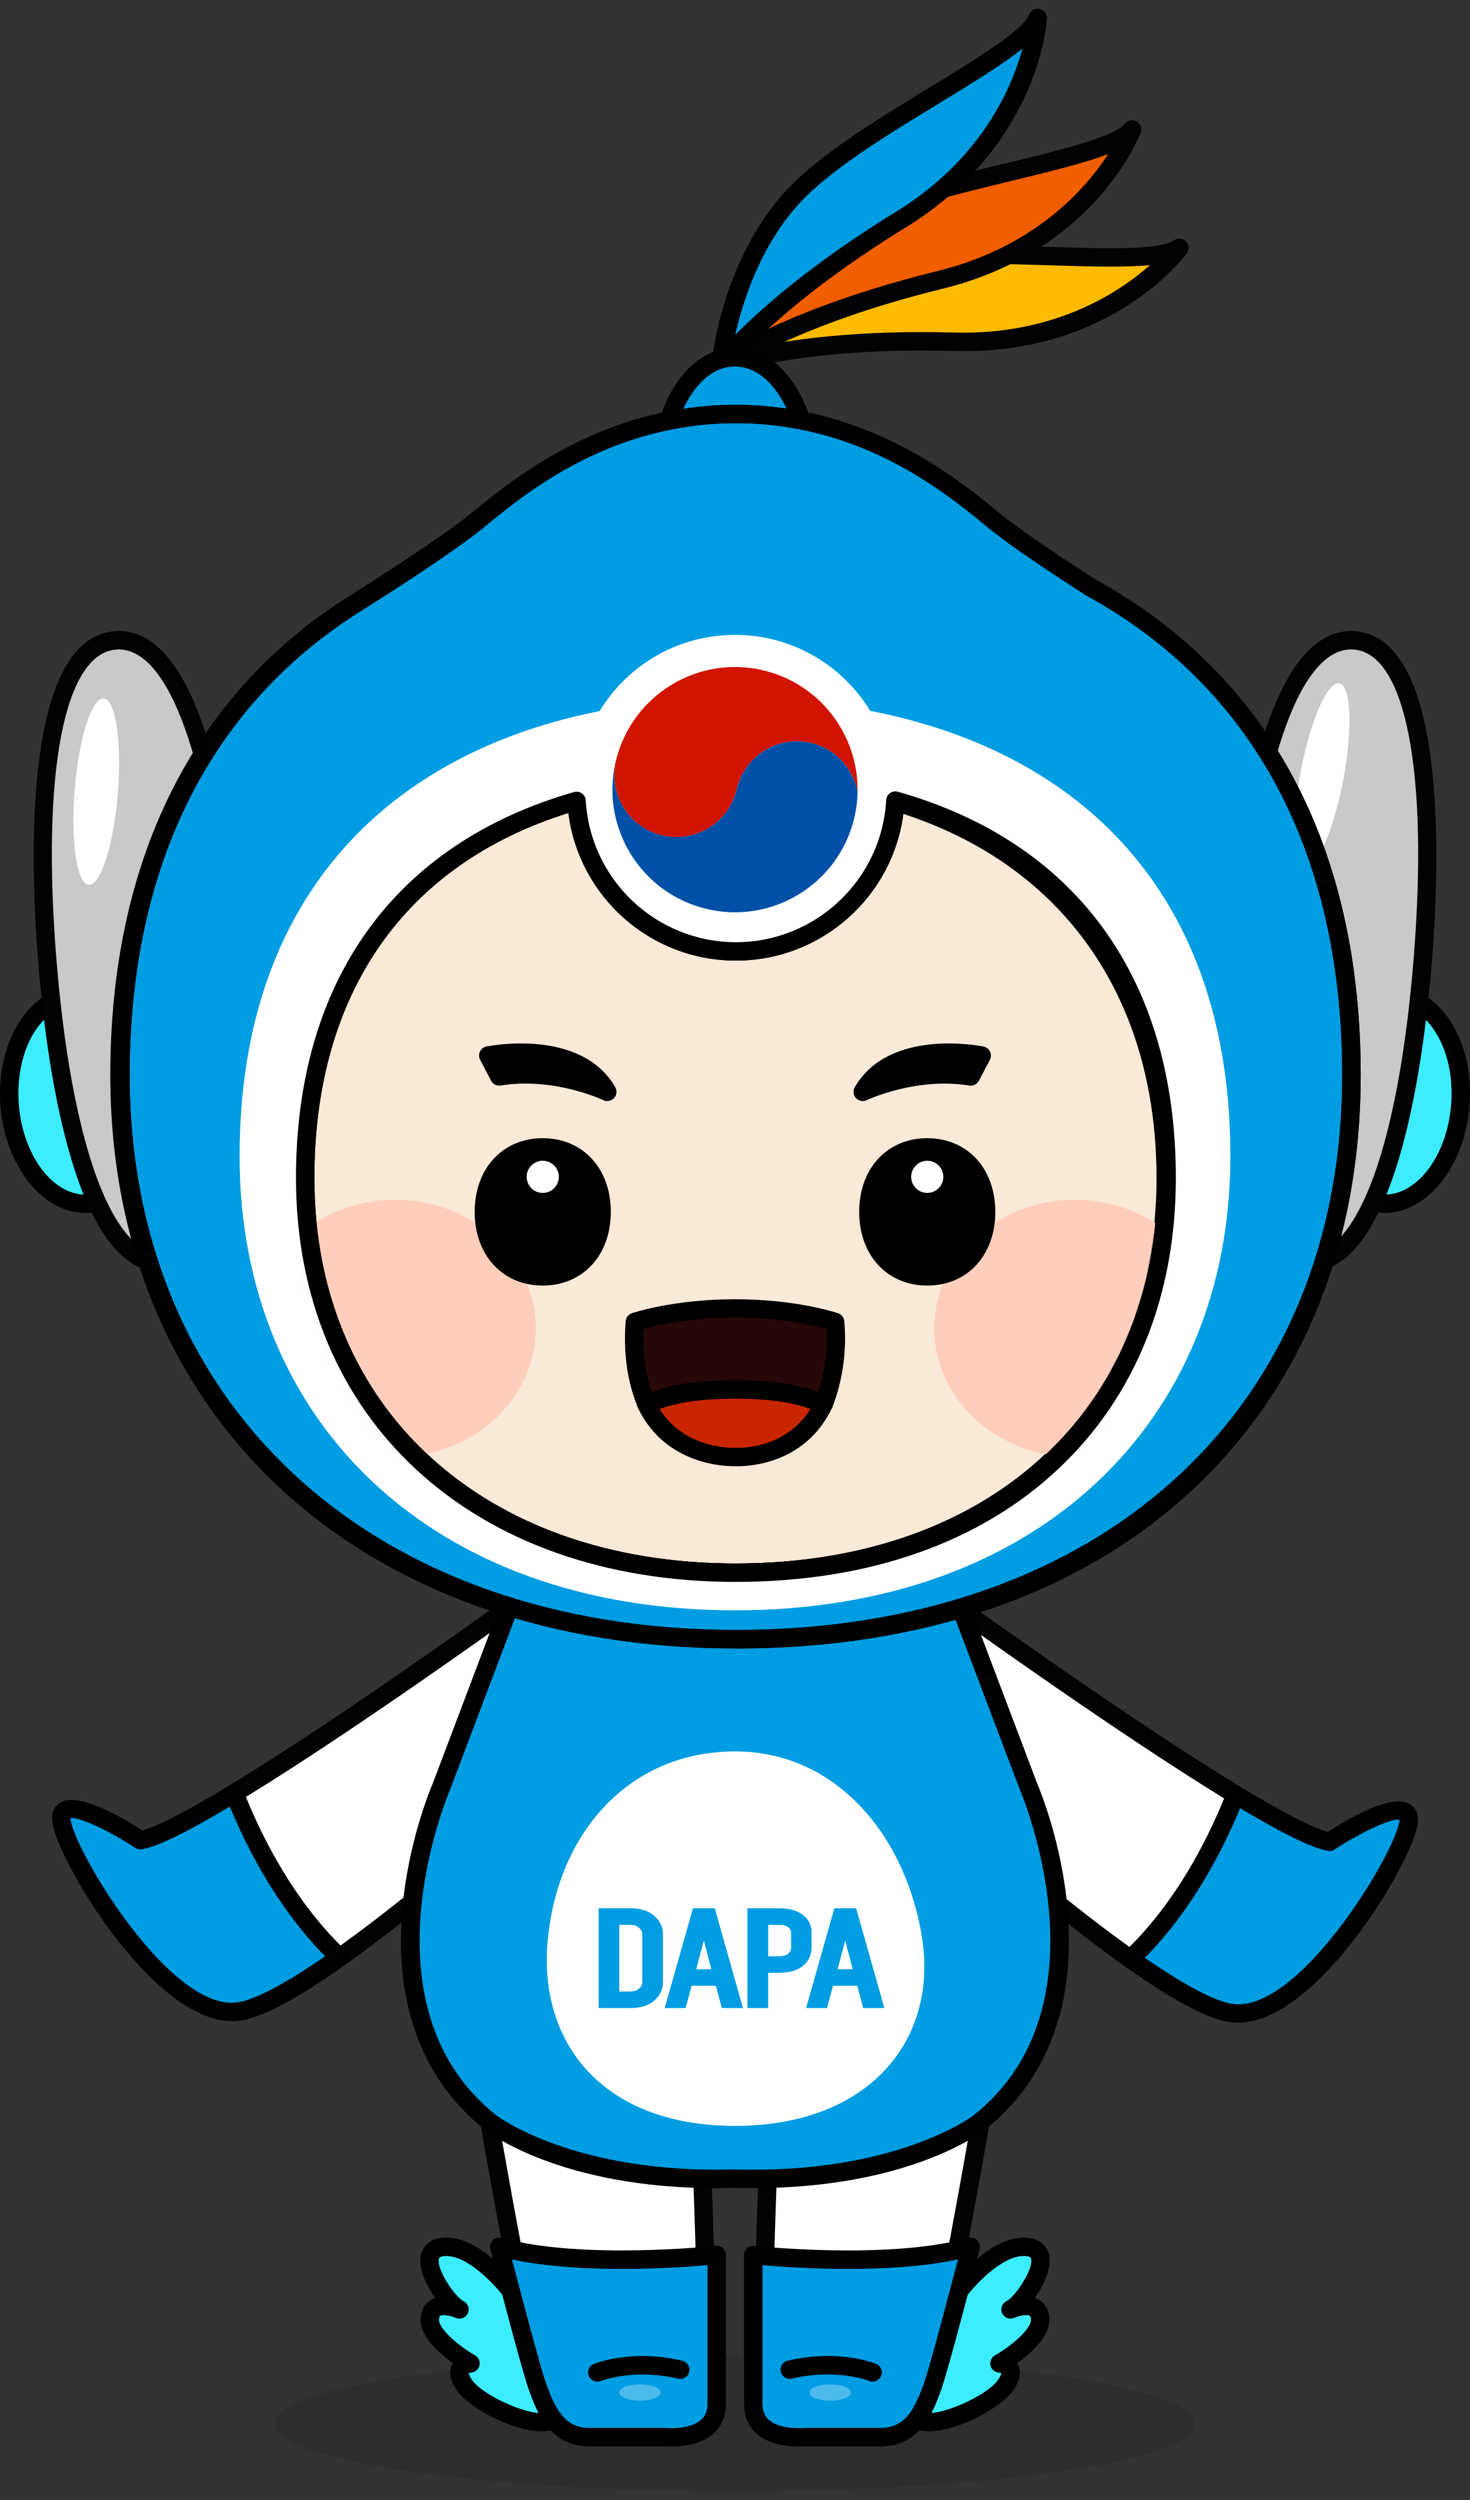 <svg width="120" height="204" viewBox="0 0 120 204" fill="none" xmlns="http://www.w3.org/2000/svg">
<rect x="0" y="0" width="120" height="204" fill="#333333" stroke="none"/>
<path opacity="0.1" d="M59.998 203.293C80.744 203.293 97.562 200.822 97.562 197.775C97.562 194.728 80.744 192.258 59.998 192.258C39.253 192.258 22.435 194.728 22.435 197.775C22.435 200.822 39.253 203.293 59.998 203.293Z" fill="#020202"/>
<path d="M7.302 98.215C10.52 97.956 12.824 93.955 12.448 89.278C12.073 84.6 9.16 81.018 5.943 81.276C2.725 81.534 0.421 85.535 0.797 90.213C1.172 94.891 4.085 98.473 7.302 98.215Z" fill="#3BEDFF"/>
<path d="M6.976 98.979C3.504 98.979 0.435 95.177 0.041 90.272C-0.367 85.19 2.252 80.817 5.877 80.526C9.505 80.229 12.785 84.133 13.193 89.215C13.602 94.296 10.983 98.669 7.358 98.961C7.232 98.97 7.102 98.976 6.976 98.976V98.979ZM6.271 82.016C6.18 82.016 6.09 82.019 6 82.028C3.201 82.253 1.198 85.899 1.54 90.155C1.883 94.414 4.441 97.693 7.238 97.468C10.037 97.243 12.04 93.597 11.698 89.341C11.367 85.223 8.965 82.016 6.271 82.016Z" fill="black"/>
<path d="M13.495 103.035C17.693 102.698 20.183 91.057 19.058 77.035C17.932 63.012 13.616 51.918 9.418 52.255C5.22 52.592 2.73 64.233 3.855 78.255C4.981 92.278 9.297 103.372 13.495 103.035Z" fill="#C9C9C9"/>
<path d="M13.181 103.799C10.439 103.799 8.154 101.285 6.385 96.318C4.835 91.966 3.7 85.74 3.105 78.316C2.474 70.456 1.823 52.111 9.358 51.507C9.481 51.498 9.601 51.492 9.722 51.492C16.969 51.492 19.182 69.245 19.804 76.976C20.297 83.109 21.297 103.163 13.551 103.784C13.428 103.793 13.305 103.799 13.184 103.799H13.181ZM9.7 52.994C9.625 52.994 9.55 52.994 9.475 53.003C5.249 53.342 3.381 62.995 4.598 78.195C5.183 85.491 6.289 91.581 7.796 95.813C8.89 98.886 10.767 102.511 13.428 102.289C17.59 101.955 19.504 92.065 18.305 77.096C17.107 62.166 13.821 52.994 9.7 52.994Z" fill="#020202"/>
<path d="M9.62 64.743C9.957 60.544 9.441 57.078 8.467 57C7.493 56.922 6.43 60.261 6.093 64.459C5.756 68.657 6.272 72.124 7.246 72.202C8.22 72.28 9.283 68.941 9.62 64.743Z" fill="white"/>
<path d="M119.215 90.221C119.59 85.544 117.287 81.543 114.069 81.284C110.852 81.026 107.939 84.608 107.563 89.286C107.188 93.963 109.492 97.965 112.709 98.223C115.927 98.481 118.839 94.899 119.215 90.221Z" fill="#3BEDFF"/>
<path d="M113.023 98.979C112.897 98.979 112.771 98.973 112.642 98.964C109.017 98.672 106.398 94.299 106.806 89.218C107.215 84.136 110.491 80.235 114.122 80.529C115.933 80.673 117.534 81.805 118.633 83.713C119.682 85.53 120.15 87.86 119.958 90.272C119.565 95.177 116.495 98.979 113.023 98.979ZM113.729 82.016C111.038 82.016 108.632 85.22 108.302 89.341C107.959 93.597 109.96 97.243 112.762 97.468C115.561 97.699 118.117 94.411 118.459 90.155C118.627 88.043 118.228 86.022 117.33 84.463C116.486 82.995 115.303 82.13 113.999 82.025C113.909 82.019 113.819 82.013 113.729 82.013V82.016Z" fill="black"/>
<path d="M116.155 78.262C117.281 64.239 114.79 52.598 110.592 52.261C106.394 51.924 102.079 63.019 100.953 77.041C99.827 91.064 102.318 102.704 106.516 103.041C110.714 103.378 115.029 92.284 116.155 78.262Z" fill="#C9C9C9"/>
<path d="M106.818 103.799C106.695 103.799 106.575 103.793 106.452 103.784C98.706 103.163 99.706 83.109 100.199 76.976C100.829 69.116 103.115 50.913 110.644 51.507C118.18 52.111 117.528 70.456 116.897 78.316C116.303 85.74 115.168 91.966 113.618 96.318C111.849 101.286 109.563 103.799 106.821 103.799H106.818ZM101.694 77.096C100.493 92.065 102.409 101.952 106.572 102.289C109.236 102.508 111.107 98.886 112.203 95.813C113.711 91.585 114.816 85.491 115.402 78.195C116.621 62.995 114.753 53.343 110.524 53.003C106.286 52.655 102.914 61.896 101.694 77.096Z" fill="#020202"/>
<path d="M109.665 63.583C110.442 59.444 110.293 55.942 109.333 55.762C108.373 55.581 106.965 58.791 106.188 62.93C105.411 67.069 105.56 70.571 106.52 70.751C107.48 70.931 108.888 67.722 109.665 63.583Z" fill="white"/>
<path d="M59.975 33.781C49.018 33.781 41.741 40.188 38.774 42.584C36.35 44.542 31.064 47.909 29.205 49.078C29.049 49.174 28.893 49.273 28.736 49.372C28.61 49.45 28.541 49.495 28.541 49.495H28.55C17.089 56.871 9.752 69.398 9.752 87.728C9.752 114.648 29.28 133.758 59.996 133.758C90.711 133.758 110.239 114.648 110.239 87.728C110.239 67.924 101.824 54.985 88.939 47.918C86.552 46.386 83.041 44.074 81.197 42.584C78.229 40.188 70.952 33.781 59.996 33.781" fill="#009DE3"/>
<path d="M59.998 134.512C29.496 134.512 9.004 115.711 9.004 87.731C9.004 70.399 15.599 56.976 28.078 48.909C28.099 48.891 28.123 48.876 28.148 48.861L28.343 48.741C28.496 48.645 28.655 48.543 28.814 48.447C30.424 47.432 35.887 43.96 38.305 42.008C38.452 41.887 38.608 41.761 38.779 41.623C41.927 39.055 49.3 33.036 59.977 33.036H60.002C70.678 33.036 78.052 39.052 81.199 41.623C81.368 41.761 81.524 41.89 81.674 42.008C83.452 43.446 86.816 45.666 89.33 47.282C103.506 55.066 110.999 69.053 110.999 87.737C110.999 101.385 106.311 113.023 97.439 121.393C88.338 129.98 75.394 134.518 60.005 134.518L59.998 134.512ZM29.009 50.09C28.994 50.102 28.977 50.114 28.958 50.126C16.885 57.898 10.506 70.9 10.506 87.728C10.506 114.81 30.397 133.007 59.998 133.007C89.6 133.007 109.491 115.233 109.491 87.728C109.491 69.618 102.259 56.078 88.579 48.579C88.564 48.57 88.549 48.561 88.534 48.552C85.984 46.915 82.56 44.654 80.725 43.17C80.575 43.05 80.415 42.92 80.247 42.779C76.968 40.103 70.141 34.532 59.998 34.532C59.989 34.532 59.98 34.532 59.974 34.532C49.832 34.532 43.005 40.103 39.726 42.779C39.554 42.917 39.395 43.05 39.248 43.17C36.833 45.119 31.703 48.399 29.61 49.714C29.451 49.813 29.298 49.909 29.145 50.005L29.009 50.09Z" fill="black"/>
<path d="M100.442 94.354C100.442 116.02 85.32 131.403 60.001 131.403C34.683 131.403 19.561 116.023 19.561 94.354C19.561 68.515 37.668 56.994 60.001 56.994C82.334 56.994 100.442 68.29 100.442 94.354Z" fill="white"/>
<path d="M47.077 131.788L43.233 130.001C43.233 130.001 28.799 140.459 19.131 146.321C20.578 150.015 23.291 155.527 27.718 159.731C34.884 154.671 43.236 147.09 43.236 147.09L47.08 131.788H47.077Z" fill="white"/>
<path d="M27.718 160.482C27.532 160.482 27.345 160.413 27.201 160.275C22.72 156.022 19.96 150.487 18.434 146.595C18.302 146.255 18.434 145.868 18.744 145.679C28.276 139.897 42.651 129.496 42.795 129.391C43.017 129.232 43.305 129.205 43.552 129.319L47.396 131.106C47.723 131.259 47.895 131.62 47.807 131.971L43.963 147.273C43.927 147.418 43.849 147.547 43.738 147.646C43.654 147.721 35.268 155.316 28.147 160.344C28.018 160.437 27.865 160.482 27.715 160.482H27.718ZM20.065 146.634C21.522 150.202 23.982 154.965 27.793 158.758C34.166 154.187 41.38 147.751 42.563 146.685L46.201 132.208L43.32 130.869C41.077 132.485 28.784 141.294 20.068 146.634H20.065Z" fill="#020202"/>
<path d="M19.131 146.321C15.671 148.421 12.821 149.931 11.461 150.163C11.461 150.163 4.343 145.477 5.054 148.796C5.766 152.112 13.596 164.951 19.471 164.14C21.33 163.882 24.396 162.077 27.718 159.731C23.291 155.53 20.582 150.018 19.131 146.321Z" fill="#009DE3"/>
<path d="M18.939 164.927C12.593 164.927 5.057 152.385 4.321 148.955C4.096 147.904 4.486 147.381 4.856 147.129C6.228 146.192 9.565 148.045 11.607 149.364C12.533 149.117 14.515 148.246 18.744 145.682C18.933 145.567 19.164 145.54 19.374 145.612C19.584 145.685 19.753 145.844 19.834 146.051C21.305 149.802 23.957 155.127 28.237 159.191C28.399 159.347 28.487 159.566 28.468 159.788C28.453 160.014 28.336 160.218 28.153 160.347C24.183 163.152 21.375 164.636 19.576 164.885C19.365 164.915 19.155 164.927 18.942 164.927H18.939ZM5.754 148.358C5.754 148.412 5.757 148.502 5.787 148.64C6.427 151.613 14.037 164.137 19.365 163.395C20.362 163.257 22.411 162.479 26.543 159.632C22.741 155.776 20.26 151.037 18.762 147.417C15.197 149.547 12.845 150.688 11.584 150.901C11.397 150.934 11.205 150.892 11.046 150.787C8.865 149.352 6.418 148.231 5.754 148.355V148.358Z" fill="black"/>
<path d="M72.918 131.914L76.763 130.127C76.763 130.127 91.197 140.585 100.865 146.447C99.417 150.142 96.705 155.653 92.278 159.858C85.112 154.797 76.76 147.216 76.76 147.216L72.915 131.914H72.918Z" fill="white"/>
<path d="M92.282 160.605C92.132 160.605 91.978 160.56 91.849 160.467C84.728 155.436 76.343 147.844 76.262 147.769C76.15 147.67 76.075 147.541 76.036 147.396L72.192 132.094C72.105 131.746 72.276 131.382 72.603 131.229L76.448 129.442C76.694 129.328 76.985 129.355 77.205 129.514C77.349 129.619 91.723 140.02 101.256 145.802C101.568 145.991 101.697 146.378 101.565 146.718C100.039 150.61 97.279 156.145 92.798 160.398C92.654 160.533 92.468 160.605 92.282 160.605ZM77.436 146.808C78.622 147.874 85.836 154.31 92.207 158.878C96.015 155.088 98.478 150.325 99.934 146.754C91.219 141.411 78.926 132.605 76.682 130.989L73.802 132.328L77.439 146.805L77.436 146.808Z" fill="#020202"/>
<path d="M100.866 146.448C104.325 148.547 107.176 150.058 108.536 150.289C108.536 150.289 115.654 145.604 114.942 148.922C114.231 152.238 106.401 165.078 100.526 164.267C98.667 164.008 95.601 162.203 92.279 159.858C96.706 155.656 99.415 150.145 100.866 146.448Z" fill="#009DE3"/>
<path d="M101.061 165.053C100.847 165.053 100.637 165.038 100.427 165.011C98.628 164.762 95.82 163.278 91.849 160.47C91.666 160.341 91.549 160.134 91.534 159.911C91.519 159.686 91.603 159.467 91.765 159.314C96.045 155.25 98.697 149.925 100.169 146.174C100.25 145.967 100.418 145.808 100.628 145.735C100.838 145.663 101.07 145.69 101.259 145.805C105.488 148.369 107.467 149.24 108.395 149.487C110.437 148.168 113.777 146.312 115.147 147.252C115.516 147.504 115.906 148.027 115.681 149.078C114.945 152.508 107.41 165.05 101.064 165.05L101.061 165.053ZM93.453 159.758C97.586 162.606 99.634 163.383 100.631 163.522C105.95 164.257 113.573 151.739 114.21 148.766C114.24 148.628 114.246 148.538 114.243 148.484C113.576 148.366 111.131 149.484 108.951 150.916C108.791 151.021 108.599 151.06 108.413 151.03C107.152 150.814 104.8 149.673 101.235 147.547C99.736 151.166 97.255 155.905 93.453 159.761V159.758Z" fill="black"/>
<path d="M78.271 186.969C78.271 186.969 80.968 183.341 83.569 183.341C86.653 183.341 83.737 187.813 82.494 188.453C82.494 188.453 84.74 187.459 84.908 189.162C85.076 190.865 81.59 192.853 81.59 192.853C81.59 192.853 83.205 192.925 82.139 194.556C81.07 196.19 76.427 198.259 74.931 197.466C73.435 196.673 73.573 192.976 78.271 186.966V186.969Z" fill="#3BEDFF"/>
<path d="M75.814 198.391C75.337 198.391 74.913 198.313 74.577 198.133C74.162 197.914 73.628 197.448 73.417 196.466C72.937 194.213 74.49 190.588 77.673 186.516C77.859 186.266 80.662 182.593 83.569 182.593C85.131 182.593 85.533 183.551 85.632 183.963C85.882 184.999 85.257 186.417 84.467 187.519C84.587 187.558 84.701 187.609 84.815 187.672C85.155 187.87 85.575 188.276 85.656 189.093C85.8 190.576 84.197 192 83.025 192.829C83.052 192.871 83.079 192.913 83.1 192.961C83.386 193.52 83.275 194.195 82.767 194.973C81.791 196.466 78.16 198.394 75.814 198.394V198.391ZM83.569 184.092C81.749 184.092 79.562 186.492 78.872 187.417C78.868 187.423 78.866 187.426 78.859 187.432C75.481 191.754 74.592 194.769 74.886 196.154C74.934 196.382 75.042 196.679 75.279 196.805C76.337 197.367 80.587 195.553 81.508 194.147C81.683 193.88 81.731 193.724 81.746 193.652C81.686 193.628 81.59 193.607 81.557 193.604C81.223 193.589 80.938 193.354 80.86 193.03C80.782 192.706 80.926 192.366 81.217 192.201C82.503 191.468 84.239 190.027 84.16 189.234C84.151 189.132 84.124 189.002 84.058 188.963C83.83 188.831 83.16 188.975 82.8 189.135C82.431 189.3 81.992 189.138 81.818 188.771C81.644 188.405 81.791 187.966 82.151 187.78C82.89 187.402 84.38 185.17 84.172 184.308C84.16 184.254 84.118 184.089 83.569 184.089V184.092Z" fill="black"/>
<path d="M80.322 171.523C80.322 171.523 77.559 187.657 76.357 192.06C75.156 196.466 74.555 198.869 71.882 198.869H65.062C65.062 198.869 62.77 198.935 62.389 196.667C62.007 194.397 62.692 176.89 62.692 176.89L80.322 171.523Z" fill="white"/>
<path d="M64.987 199.623C63.966 199.623 62.025 199.04 61.647 196.793C61.257 194.475 61.914 177.581 61.941 176.863C61.953 176.544 62.166 176.268 62.473 176.175L80.103 170.808C80.352 170.733 80.622 170.79 80.818 170.964C81.013 171.135 81.106 171.397 81.061 171.655C80.947 172.316 78.277 187.873 77.081 192.264L77.012 192.523C75.847 196.799 75.078 199.626 71.882 199.626H65.062C65.038 199.626 65.011 199.626 64.987 199.626V199.623ZM63.422 177.451C63.224 182.653 62.836 194.805 63.128 196.541C63.389 198.097 64.876 198.118 65.044 198.118H71.882C73.832 198.118 74.348 196.577 75.562 192.123L75.631 191.865C76.619 188.243 78.706 176.415 79.373 172.598L63.419 177.454L63.422 177.451Z" fill="#020202"/>
<path d="M79.244 183.341C79.244 183.341 76.709 193.174 76.084 194.865C75.463 196.556 74.58 198.869 71.882 198.869H65.671C65.671 198.869 61.488 199.307 61.488 196.151V184.008C61.488 184.008 72.522 185.209 79.241 183.341H79.244Z" fill="#009DE3"/>
<path d="M65.176 199.64C64.341 199.64 62.785 199.502 61.752 198.571C61.089 197.973 60.74 197.139 60.74 196.15V184.008C60.74 183.794 60.83 183.59 60.989 183.449C61.149 183.305 61.356 183.239 61.572 183.263C61.68 183.275 72.544 184.428 79.043 182.617C79.301 182.545 79.578 182.617 79.77 182.803C79.962 182.99 80.037 183.266 79.971 183.527C79.866 183.93 77.418 193.417 76.79 195.123C76.172 196.805 75.132 199.619 71.886 199.619H65.711C65.627 199.625 65.438 199.64 65.179 199.64H65.176ZM62.242 184.834V196.15C62.242 196.715 62.41 197.142 62.758 197.454C63.69 198.295 65.576 198.121 65.597 198.121C65.624 198.121 65.648 198.118 65.675 198.118H71.886C73.922 198.118 74.673 196.526 75.382 194.604C75.856 193.318 77.505 187.044 78.202 184.368C72.487 185.59 64.777 185.059 62.242 184.834Z" fill="black"/>
<path d="M71.234 193.589C71.234 193.589 68.432 192.432 64.47 193.366L71.234 193.589Z" fill="#009DE3"/>
<path d="M71.234 194.339C71.138 194.339 71.041 194.321 70.948 194.282C70.921 194.273 68.293 193.234 64.641 194.096C64.236 194.192 63.833 193.94 63.737 193.538C63.641 193.135 63.893 192.73 64.296 192.634C68.444 191.654 71.396 192.841 71.519 192.892C71.903 193.051 72.084 193.49 71.927 193.871C71.807 194.159 71.528 194.336 71.234 194.336V194.339Z" fill="black"/>
<path d="M41.728 186.969C41.728 186.969 39.031 183.341 36.43 183.341C33.346 183.341 36.262 187.813 37.506 188.453C37.506 188.453 35.259 187.459 35.091 189.162C34.923 190.865 38.41 192.853 38.41 192.853C38.41 192.853 36.794 192.925 37.86 194.556C38.929 196.19 43.572 198.259 45.068 197.466C46.564 196.673 46.426 192.976 41.728 186.966V186.969Z" fill="#3BEDFF"/>
<path d="M44.185 198.391C41.84 198.391 38.209 196.463 37.232 194.97C36.725 194.192 36.611 193.516 36.899 192.958C36.923 192.913 36.947 192.868 36.974 192.826C35.803 191.997 34.199 190.573 34.343 189.089C34.424 188.275 34.845 187.867 35.184 187.669C35.295 187.603 35.412 187.552 35.532 187.516C34.742 186.413 34.115 184.996 34.367 183.96C34.466 183.548 34.866 182.59 36.43 182.59C39.341 182.59 42.14 186.266 42.326 186.513C45.51 190.585 47.059 194.213 46.582 196.463C46.375 197.442 45.837 197.91 45.423 198.13C45.086 198.31 44.663 198.388 44.185 198.388V198.391ZM38.254 193.652C38.266 193.724 38.317 193.88 38.491 194.147C39.41 195.553 43.66 197.367 44.72 196.805C44.957 196.679 45.065 196.382 45.113 196.153C45.408 194.772 44.519 191.753 41.14 187.432C41.137 187.426 41.134 187.423 41.128 187.417C40.437 186.491 38.251 184.092 36.43 184.092C35.881 184.092 35.842 184.257 35.827 184.311C35.62 185.173 37.112 187.405 37.848 187.783C38.209 187.969 38.359 188.408 38.184 188.774C38.01 189.14 37.575 189.303 37.202 189.137C36.782 188.954 36.154 188.843 35.941 188.966C35.875 189.005 35.848 189.134 35.839 189.234C35.761 190.029 37.497 191.468 38.782 192.201C39.073 192.366 39.218 192.706 39.139 193.03C39.061 193.354 38.776 193.589 38.443 193.604C38.386 193.607 38.305 193.628 38.254 193.652Z" fill="black"/>
<path d="M39.674 171.523C39.674 171.523 42.437 187.657 43.639 192.06C44.84 196.466 45.441 198.869 48.114 198.869H54.934C54.934 198.869 57.226 198.935 57.608 196.667C57.989 194.397 57.304 176.89 57.304 176.89L39.674 171.523Z" fill="white"/>
<path d="M54.992 199.622C54.965 199.622 54.941 199.622 54.914 199.622H48.114C44.918 199.622 44.15 196.796 42.984 192.519L42.912 192.261C41.717 187.87 39.044 172.312 38.933 171.652C38.888 171.396 38.981 171.135 39.176 170.961C39.371 170.787 39.641 170.73 39.891 170.805L57.521 176.172C57.827 176.265 58.04 176.541 58.052 176.86C58.079 177.577 58.737 194.472 58.346 196.79C57.968 199.037 56.028 199.619 54.989 199.619L54.992 199.622ZM40.623 172.598C41.287 176.418 43.378 188.242 44.366 191.865L44.438 192.123C45.651 196.577 46.171 198.118 48.117 198.118H54.938C55.121 198.121 56.611 198.097 56.872 196.541C57.163 194.805 56.776 182.653 56.578 177.451L40.623 172.595V172.598Z" fill="#020202"/>
<path d="M40.755 183.341C40.755 183.341 43.29 193.174 43.915 194.865C44.537 196.556 45.42 198.869 48.117 198.869H54.328C54.328 198.869 58.511 199.307 58.511 196.151V184.008C58.511 184.008 47.477 185.209 40.758 183.341H40.755Z" fill="#009DE3"/>
<path d="M54.82 199.64C54.562 199.64 54.373 199.628 54.288 199.619H48.114C44.864 199.619 43.828 196.805 43.209 195.123C42.581 193.417 40.13 183.93 40.028 183.527C39.962 183.269 40.037 182.992 40.23 182.803C40.422 182.614 40.698 182.545 40.956 182.617C47.456 184.425 58.319 183.275 58.427 183.263C58.64 183.239 58.851 183.308 59.01 183.449C59.169 183.59 59.259 183.794 59.259 184.008V196.15C59.259 197.138 58.908 197.973 58.247 198.571C57.214 199.502 55.658 199.64 54.823 199.64H54.82ZM41.794 184.368C42.491 187.047 44.143 193.318 44.615 194.604C45.323 196.526 46.074 198.118 48.111 198.118H54.322C54.349 198.118 54.373 198.118 54.4 198.121C54.922 198.172 56.46 198.157 57.241 197.451C57.586 197.138 57.754 196.712 57.754 196.15V184.834C55.219 185.059 47.51 185.59 41.794 184.368Z" fill="black"/>
<path d="M48.763 193.589C48.763 193.589 51.565 192.432 55.526 193.366L48.763 193.589Z" fill="#009DE3"/>
<path d="M48.766 194.339C48.468 194.339 48.189 194.162 48.069 193.874C47.913 193.492 48.093 193.054 48.477 192.898C48.6 192.847 51.55 191.66 55.7 192.639C56.103 192.736 56.355 193.138 56.259 193.543C56.163 193.946 55.761 194.195 55.355 194.102C51.703 193.24 49.075 194.279 49.048 194.288C48.955 194.324 48.859 194.342 48.766 194.342V194.339Z" fill="black"/>
<path opacity="0.3" d="M52.24 195.898C53.181 195.898 53.943 195.6 53.943 195.231C53.943 194.863 53.181 194.565 52.24 194.565C51.3 194.565 50.538 194.863 50.538 195.231C50.538 195.6 51.3 195.898 52.24 195.898Z" fill="white"/>
<path opacity="0.3" d="M67.768 195.898C68.708 195.898 69.471 195.6 69.471 195.231C69.471 194.863 68.708 194.565 67.768 194.565C66.827 194.565 66.065 194.863 66.065 195.231C66.065 195.6 66.827 195.898 67.768 195.898Z" fill="white"/>
<path d="M41.575 131.148L36.031 145.802C36.031 145.802 28.165 163.759 40.05 173.196C40.05 173.196 46.351 178.169 60.001 177.779C73.651 178.169 79.953 173.196 79.953 173.196C91.837 163.756 83.971 145.802 83.971 145.802L78.523 131.403" fill="#009DE3"/>
<path d="M58.47 178.554C45.771 178.554 39.837 173.988 39.581 173.784C34.514 169.76 32.181 163.576 32.833 155.896C33.307 150.295 35.172 145.886 35.331 145.519L40.87 130.881C41.017 130.493 41.452 130.298 41.837 130.445C42.224 130.592 42.419 131.025 42.272 131.412L36.728 146.066C36.728 146.066 36.719 146.09 36.713 146.102C36.638 146.276 29.226 163.645 40.509 172.607C40.569 172.652 46.801 177.403 59.974 177.028C59.989 177.028 60.004 177.028 60.016 177.028C73.183 177.406 79.421 172.652 79.484 172.604C90.768 163.642 83.356 146.273 83.278 146.099C83.272 146.087 83.269 146.075 83.263 146.063L77.814 131.665C77.667 131.277 77.862 130.845 78.25 130.698C78.637 130.55 79.073 130.746 79.217 131.133L84.659 145.513C84.818 145.88 86.683 150.289 87.158 155.89C87.81 163.57 85.476 169.757 80.412 173.778C80.154 173.982 74.219 178.548 61.524 178.548C61.026 178.548 60.515 178.542 59.995 178.527C59.476 178.542 58.965 178.548 58.467 178.548L58.47 178.554Z" fill="black"/>
<g opacity="0.99">
<path d="M59.142 29.765C59.142 29.765 64.209 23.359 71.6 21.503C78.995 19.647 93.489 22.173 96.282 20.215C96.282 20.215 90.41 28.24 77.901 27.888C65.389 27.54 59.142 29.765 59.142 29.765Z" fill="#FFBC00"/>
<path d="M59.142 30.516C58.905 30.516 58.677 30.402 58.533 30.204C58.337 29.931 58.346 29.564 58.554 29.3C58.767 29.03 63.864 22.675 71.417 20.776C75.235 19.818 80.83 19.995 85.767 20.152C90.143 20.29 94.669 20.434 95.853 19.602C96.153 19.392 96.565 19.428 96.82 19.692C97.078 19.953 97.108 20.365 96.889 20.662C96.646 20.996 90.897 28.654 78.707 28.654C78.433 28.654 78.16 28.651 77.88 28.642C65.651 28.297 59.455 30.456 59.395 30.477C59.311 30.507 59.227 30.522 59.142 30.522V30.516ZM79.89 21.527C76.874 21.527 73.982 21.68 71.784 22.233C67.192 23.386 63.497 26.396 61.458 28.375C64.398 27.735 69.862 26.912 77.92 27.138C86.062 27.357 91.339 23.885 93.883 21.629C91.942 21.828 89.224 21.762 85.716 21.65C83.821 21.59 81.827 21.527 79.887 21.527H79.89Z" fill="#020202"/>
</g>
<path d="M59.142 29.634C59.142 29.634 62.326 22.113 68.96 18.359C75.595 14.604 90.242 13.193 92.414 10.559C92.414 10.559 88.885 19.855 76.73 22.84C64.575 25.825 59.142 29.634 59.142 29.634Z" fill="#F05E00"/>
<path d="M59.142 30.384C58.974 30.384 58.806 30.327 58.671 30.216C58.41 30.006 58.322 29.648 58.452 29.339C58.587 29.024 61.812 21.539 68.591 17.704C72.018 15.764 77.457 14.451 82.26 13.289C86.515 12.259 90.915 11.196 91.837 10.081C92.072 9.799 92.477 9.727 92.792 9.91C93.111 10.094 93.249 10.481 93.117 10.826C92.967 11.22 89.305 20.524 76.91 23.57C65.068 26.48 59.629 30.21 59.575 30.249C59.446 30.339 59.295 30.384 59.145 30.384H59.142ZM90.477 12.562C88.66 13.268 86.023 13.926 82.611 14.752C77.905 15.89 72.573 17.178 69.33 19.014C65.209 21.344 62.446 25.227 61.008 27.678C63.672 26.282 68.723 24.035 76.55 22.113C84.467 20.167 88.624 15.415 90.477 12.562Z" fill="#020202"/>
<path d="M95.162 96.123C95.162 114.963 82.013 128.337 59.998 128.337C37.983 128.337 24.834 114.963 24.834 96.123C24.834 73.657 40.578 63.641 59.998 63.641C79.418 63.641 95.162 73.462 95.162 96.123Z" fill="#F9E9D7"/>
<path d="M59.998 129.088C38.515 129.088 24.084 115.84 24.084 96.123C24.084 85.382 27.739 76.652 34.652 70.879C40.914 65.65 49.678 62.887 59.998 62.887C70.318 62.887 79.109 65.626 85.344 70.804C92.357 76.634 95.913 85.151 95.913 96.12C95.913 105.733 92.606 113.936 86.35 119.837C79.941 125.886 70.825 129.085 59.995 129.085L59.998 129.088ZM59.998 64.389C38.449 64.389 25.585 76.252 25.585 96.12C25.585 114.939 39.416 127.583 59.998 127.583C80.58 127.583 94.411 115.233 94.411 96.12C94.411 77.006 81.547 64.389 59.998 64.389Z" fill="black"/>
<path d="M59.998 113.383C59.998 113.383 60.007 113.383 60.013 113.383C60.019 113.383 60.022 113.383 60.028 113.383C63.788 113.383 65.654 113.915 67.239 114.569C67.864 112.984 68.414 110.674 68.174 107.872C68.174 107.872 64.93 106.77 59.998 106.77C55.067 106.77 51.823 107.872 51.823 107.872C51.583 110.914 52.135 112.996 52.763 114.581C54.349 113.921 56.22 113.389 59.998 113.386V113.383Z" fill="#260808"/>
<path d="M52.763 115.329C52.664 115.329 52.565 115.308 52.472 115.269C52.285 115.191 52.141 115.041 52.066 114.855C51.514 113.455 50.808 111.203 51.075 107.812C51.099 107.511 51.297 107.256 51.583 107.16C51.721 107.112 55 106.019 60.001 106.019C65.002 106.019 68.281 107.115 68.417 107.16C68.699 107.256 68.897 107.511 68.924 107.806C69.189 110.884 68.534 113.332 67.939 114.843C67.864 115.029 67.72 115.179 67.534 115.26C67.347 115.338 67.14 115.341 66.954 115.26C65.317 114.584 63.512 114.134 60.028 114.131C60.019 114.131 60.01 114.131 60.001 114.131C56.499 114.131 54.691 114.587 53.054 115.269C52.961 115.308 52.865 115.326 52.766 115.326L52.763 115.329ZM59.998 113.383V113.852L60.004 113.738L59.998 113.383ZM52.538 108.44C52.42 110.731 52.784 112.371 53.201 113.599C54.829 113.011 56.742 112.632 59.998 112.629H60.013C63.26 112.629 65.17 113.005 66.795 113.587C67.209 112.32 67.573 110.56 67.462 108.437C66.41 108.148 63.677 107.514 60.001 107.514C56.325 107.514 53.589 108.148 52.541 108.437L52.538 108.44Z" fill="black"/>
<path d="M59.998 118.888C59.998 118.888 65.035 119.207 67.24 114.569C65.654 113.915 63.786 113.386 60.028 113.383C60.028 113.383 60.019 113.383 60.013 113.383C60.007 113.383 60.004 113.383 59.998 113.383C56.22 113.383 54.349 113.921 52.763 114.578C54.941 119.114 59.998 118.888 59.998 118.888Z" fill="#C92600"/>
<path d="M60.227 119.645C60.118 119.645 60.04 119.645 59.992 119.639C59.449 119.657 54.37 119.663 52.087 114.903C51.997 114.717 51.988 114.503 52.063 114.311C52.138 114.119 52.285 113.966 52.478 113.885C54.28 113.134 56.247 112.635 59.992 112.632C60.001 112.632 60.007 112.632 60.013 112.632C63.758 112.632 65.723 113.131 67.525 113.876C67.714 113.954 67.864 114.107 67.939 114.299C68.014 114.491 68.005 114.705 67.915 114.891C65.801 119.345 61.383 119.645 60.224 119.645H60.227ZM60.043 118.141C60.218 118.15 64.08 118.33 66.167 114.966C64.71 114.458 62.966 114.137 60.025 114.137C60.019 114.137 60.013 114.137 60.004 114.137C57.04 114.137 55.292 114.464 53.835 114.975C55.911 118.261 59.794 118.15 59.968 118.144C59.992 118.144 60.019 118.144 60.043 118.144V118.141Z" fill="black"/>
<path d="M58.83 29.766C58.83 29.766 59.569 21.632 64.743 16.037C69.918 10.439 83.436 4.63 84.704 1.462C84.704 1.462 84.175 11.391 73.507 17.938C62.839 24.486 58.827 29.769 58.827 29.769L58.83 29.766Z" fill="#009DE3"/>
<path d="M58.83 30.517C58.74 30.517 58.647 30.502 58.56 30.465C58.247 30.345 58.052 30.03 58.085 29.697C58.115 29.354 58.908 21.245 64.197 15.524C66.87 12.634 71.651 9.721 75.868 7.153C79.608 4.877 83.476 2.522 84.013 1.179C84.149 0.837 84.512 0.645 84.872 0.726C85.23 0.804 85.479 1.131 85.461 1.498C85.44 1.918 84.788 11.896 73.91 18.575C63.482 24.975 59.473 30.165 59.434 30.219C59.289 30.411 59.064 30.517 58.836 30.517H58.83ZM83.473 3.958C81.956 5.183 79.644 6.616 76.649 8.439C72.513 10.955 67.828 13.809 65.299 16.545C62.092 20.014 60.641 24.555 60.016 27.33C62.128 25.189 66.254 21.509 73.12 17.296C80.067 13.031 82.578 7.237 83.473 3.955V3.958Z" fill="black"/>
<path d="M65.576 34.865C66.26 37.337 63.08 39.479 59.998 39.479C56.917 39.479 53.739 37.34 54.421 34.865C55.1 32.403 56.917 29.156 59.998 29.156C63.08 29.156 64.891 32.397 65.576 34.865Z" fill="#009DE3"/>
<path d="M59.998 40.23C57.77 40.23 55.502 39.22 54.358 37.722C53.637 36.773 53.406 35.718 53.697 34.667C54.532 31.64 56.626 28.405 59.998 28.405C63.371 28.405 65.462 31.64 66.299 34.667C66.591 35.715 66.362 36.773 65.642 37.719C64.497 39.22 62.23 40.23 60.001 40.23H59.998ZM59.998 29.907C57.467 29.907 55.8 32.685 55.145 35.067C54.983 35.655 55.121 36.244 55.553 36.812C56.412 37.941 58.241 38.728 59.998 38.728C61.755 38.728 63.584 37.938 64.443 36.809C64.876 36.241 65.011 35.655 64.849 35.067C64.191 32.688 62.524 29.907 59.995 29.907H59.998Z" fill="black"/>
<path d="M49.574 89.095C49.574 89.095 45.417 87.082 40.753 87.836L39.858 86.133C39.858 86.133 47.03 84.68 49.574 89.095Z" fill="black"/>
<path d="M49.574 89.846C49.463 89.846 49.351 89.822 49.246 89.77C49.207 89.752 45.234 87.869 40.873 88.578C40.551 88.629 40.239 88.473 40.089 88.185L39.194 86.482C39.083 86.272 39.08 86.022 39.182 85.809C39.284 85.596 39.479 85.443 39.711 85.394C40.026 85.332 47.444 83.89 50.225 88.716C50.391 89.002 50.349 89.362 50.123 89.602C49.979 89.758 49.778 89.843 49.574 89.843V89.846ZM42.924 86.914C44.099 86.914 45.198 87.049 46.162 87.239C44.336 86.554 42.236 86.611 41.023 86.731L41.173 87.019C41.771 86.947 42.357 86.914 42.924 86.914Z" fill="black"/>
<path d="M70.427 89.095C70.427 89.095 74.583 87.082 79.248 87.836L80.143 86.133C80.143 86.133 72.971 84.68 70.427 89.095Z" fill="black"/>
<path d="M70.427 89.845C70.222 89.845 70.021 89.761 69.877 89.605C69.652 89.365 69.613 89.004 69.775 88.719C72.556 83.89 79.974 85.331 80.29 85.397C80.521 85.445 80.716 85.599 80.818 85.812C80.92 86.025 80.914 86.274 80.806 86.485L79.911 88.188C79.761 88.473 79.449 88.632 79.127 88.581C74.766 87.872 70.793 89.755 70.754 89.773C70.649 89.824 70.538 89.848 70.43 89.848L70.427 89.845ZM77.49 86.659C76.376 86.659 75.049 86.785 73.838 87.242C75.265 86.959 76.995 86.797 78.827 87.019L78.977 86.731C78.566 86.692 78.055 86.659 77.487 86.659H77.49Z" fill="black"/>
<path d="M89.02 47.921C86.633 46.389 83.122 44.077 81.278 42.587C78.31 40.19 71.033 33.784 60.077 33.784H60.053C49.096 33.784 41.819 40.19 38.852 42.587C36.428 44.545 31.142 47.912 29.283 49.08C29.127 49.177 28.971 49.276 28.814 49.375C28.688 49.453 28.619 49.498 28.619 49.498H28.628C17.167 56.874 9.83 69.401 9.83 87.731C9.83 114.65 29.358 133.761 60.074 133.761C90.79 133.761 110.318 114.65 110.318 87.731C110.318 67.927 101.902 54.988 89.017 47.921H89.02ZM60.077 128.337C38.578 128.337 24.913 114.963 24.913 96.123C24.913 78.976 34.086 69.083 47.063 65.356C47.457 72.204 53.13 77.634 60.077 77.634C67.024 77.634 72.712 72.189 73.094 65.329C86.071 69.008 95.24 78.823 95.24 96.12C95.24 114.96 82.092 128.334 60.077 128.334V128.337Z" fill="#009DE3"/>
<path d="M60.077 134.512C29.574 134.512 9.082 115.711 9.082 87.731C9.082 70.399 15.678 56.973 28.157 48.909C28.178 48.891 28.202 48.876 28.226 48.861L28.421 48.741C28.574 48.645 28.733 48.543 28.892 48.447C30.502 47.432 35.965 43.96 38.383 42.008C38.53 41.887 38.687 41.761 38.858 41.623C42.005 39.055 49.379 33.036 60.056 33.036C70.733 33.036 78.13 39.052 81.278 41.623C81.446 41.761 81.602 41.89 81.752 42.008C83.533 43.446 86.894 45.666 89.408 47.282C103.584 55.066 111.077 69.053 111.077 87.737C111.077 101.385 106.389 113.023 97.517 121.393C88.417 129.98 75.472 134.518 60.083 134.518L60.077 134.512ZM29.088 50.09C29.073 50.102 29.055 50.114 29.037 50.126C16.963 57.898 10.584 70.9 10.584 87.728C10.584 114.81 30.475 133.007 60.077 133.007C89.678 133.007 109.569 115.233 109.569 87.728C109.569 69.618 102.337 56.078 88.657 48.576C88.642 48.567 88.627 48.558 88.612 48.549C86.062 46.912 82.638 44.651 80.803 43.167C80.653 43.047 80.494 42.917 80.326 42.776C77.046 40.1 70.219 34.529 60.077 34.529C49.934 34.529 43.083 40.1 39.804 42.776C39.633 42.914 39.473 43.047 39.326 43.167C36.911 45.116 31.782 48.396 29.688 49.711C29.529 49.81 29.376 49.906 29.223 50.002L29.088 50.087V50.09ZM60.077 129.085C38.596 129.085 24.162 115.837 24.162 96.12C24.162 80.015 32.22 68.834 46.856 64.632C47.075 64.569 47.312 64.608 47.498 64.74C47.685 64.872 47.802 65.083 47.814 65.311C48.186 71.798 53.574 76.883 60.077 76.883C66.579 76.883 71.982 71.789 72.342 65.287C72.355 65.058 72.472 64.848 72.655 64.716C72.841 64.584 73.078 64.542 73.294 64.605C87.93 68.753 95.988 79.946 95.988 96.117C95.988 105.73 92.681 113.933 86.425 119.834C80.016 125.883 70.901 129.082 60.071 129.082L60.077 129.085ZM46.399 66.338C33.019 70.528 25.664 81.07 25.664 96.12C25.664 114.939 39.494 127.583 60.077 127.583C80.659 127.583 94.489 115.233 94.489 96.12C94.489 81.004 87.137 70.453 73.757 66.311C72.91 73.153 67.072 78.385 60.077 78.385C53.082 78.385 47.258 73.165 46.399 66.338Z" fill="black"/>
<path d="M59.998 56.994C37.662 56.994 19.558 68.515 19.558 94.354C19.558 116.02 35.274 131.403 59.998 131.403C84.722 131.403 100.439 116.023 100.439 94.354C100.439 68.29 82.332 56.994 59.998 56.994ZM59.998 128.337C38.5 128.337 24.835 114.963 24.835 96.123C24.835 73.657 40.578 63.641 59.998 63.641C79.418 63.641 95.162 73.462 95.162 96.123C95.162 114.963 82.013 128.337 59.998 128.337Z" fill="white"/>
<mask id="mask0_453_26480" style="mask-type:luminance" maskUnits="userSpaceOnUse" x="24" y="63" width="72" height="66">
<path d="M95.162 96.123C95.162 114.963 82.013 128.337 59.998 128.337C37.983 128.337 24.834 114.963 24.834 96.123C24.834 73.657 40.578 63.641 59.998 63.641C79.418 63.641 95.162 73.462 95.162 96.123Z" fill="white"/>
</mask>
<g mask="url(#mask0_453_26480)">
<path d="M32.265 118.894C38.6 118.894 43.735 114.195 43.735 108.397C43.735 102.6 38.6 97.901 32.265 97.901C25.93 97.901 20.795 102.6 20.795 108.397C20.795 114.195 25.93 118.894 32.265 118.894Z" fill="#FFCEBB"/>
<path d="M87.735 118.894C94.069 118.894 99.204 114.195 99.204 108.397C99.204 102.6 94.069 97.901 87.735 97.901C81.4 97.901 76.265 102.6 76.265 108.397C76.265 114.195 81.4 118.894 87.735 118.894Z" fill="#FFCEBB"/>
</g>
<path d="M59.998 77.646C67.134 77.646 72.919 71.861 72.919 64.725C72.919 57.589 67.134 51.805 59.998 51.805C52.862 51.805 47.078 57.589 47.078 64.725C47.078 71.861 52.862 77.646 59.998 77.646Z" fill="white"/>
<path d="M62.303 54.697C56.986 53.442 51.664 56.679 50.313 61.947C50.307 61.968 50.298 61.989 50.295 62.01C50.289 62.037 50.28 62.067 50.274 62.094C49.643 64.812 51.328 67.531 54.046 68.17C56.77 68.813 59.5 67.128 60.143 64.404C60.152 64.362 60.158 64.32 60.167 64.275H60.179C60.858 61.626 63.537 59.995 66.21 60.629C68.222 61.103 69.661 62.725 70.006 64.638C70.102 60.022 66.976 55.802 62.303 54.7V54.697Z" fill="#D11400"/>
<path d="M59.837 74.748C59.837 74.748 59.837 74.763 59.834 74.769C59.84 74.742 59.849 74.712 59.855 74.685C59.849 74.706 59.843 74.727 59.837 74.748Z" fill="#0069B8"/>
<path d="M69.781 66.545C69.919 65.906 69.994 65.266 70.006 64.635C69.66 62.722 68.219 61.103 66.209 60.626C63.533 59.995 60.857 61.626 60.179 64.275H60.167C60.158 64.314 60.155 64.359 60.143 64.401C59.5 67.125 56.77 68.813 54.046 68.167C51.328 67.524 49.646 64.806 50.273 62.091C50.27 62.106 50.264 62.118 50.261 62.133C48.991 67.512 52.322 72.903 57.701 74.174C62.506 75.309 67.318 72.771 69.195 68.383C69.42 67.858 69.603 67.308 69.741 66.734C69.756 66.671 69.769 66.608 69.781 66.542V66.545Z" fill="#0050A8"/>
<path d="M60.077 134.512C29.574 134.512 9.082 115.711 9.082 87.731C9.082 70.399 15.678 56.973 28.157 48.909C28.178 48.891 28.202 48.876 28.226 48.861L28.421 48.741C28.574 48.645 28.733 48.543 28.892 48.447C30.502 47.432 35.965 43.96 38.383 42.008C38.53 41.887 38.687 41.761 38.858 41.623C42.005 39.055 49.379 33.036 60.056 33.036C70.733 33.036 78.13 39.052 81.278 41.623C81.446 41.761 81.602 41.89 81.752 42.008C83.533 43.446 86.894 45.666 89.408 47.282C103.584 55.066 111.077 69.053 111.077 87.737C111.077 101.385 106.389 113.023 97.517 121.393C88.417 129.98 75.472 134.518 60.083 134.518L60.077 134.512ZM29.088 50.09C29.073 50.102 29.055 50.114 29.037 50.126C16.963 57.898 10.584 70.9 10.584 87.728C10.584 114.81 30.475 133.007 60.077 133.007C89.678 133.007 109.569 115.233 109.569 87.728C109.569 69.618 102.337 56.078 88.657 48.576C88.642 48.567 88.627 48.558 88.612 48.549C86.062 46.912 82.638 44.651 80.803 43.167C80.653 43.047 80.494 42.917 80.326 42.776C77.046 40.1 70.219 34.529 60.077 34.529C49.934 34.529 43.083 40.1 39.804 42.776C39.633 42.914 39.473 43.047 39.326 43.167C36.911 45.116 31.782 48.396 29.688 49.711C29.529 49.81 29.376 49.906 29.223 50.002L29.088 50.087V50.09ZM60.077 129.085C38.596 129.085 24.162 115.837 24.162 96.12C24.162 80.015 32.22 68.834 46.856 64.632C47.075 64.569 47.312 64.608 47.498 64.74C47.685 64.872 47.802 65.083 47.814 65.311C48.186 71.798 53.574 76.883 60.077 76.883C66.579 76.883 71.982 71.789 72.342 65.287C72.355 65.058 72.472 64.848 72.655 64.716C72.841 64.584 73.078 64.542 73.294 64.605C87.93 68.753 95.988 79.946 95.988 96.117C95.988 105.73 92.681 113.933 86.425 119.834C80.016 125.883 70.901 129.082 60.071 129.082L60.077 129.085ZM46.399 66.338C33.019 70.528 25.664 81.07 25.664 96.12C25.664 114.939 39.494 127.583 60.077 127.583C80.659 127.583 94.489 115.233 94.489 96.12C94.489 81.004 87.137 70.453 73.757 66.311C72.91 73.153 67.072 78.385 60.077 78.385C53.082 78.385 47.258 73.165 46.399 66.338Z" fill="black"/>
<path d="M44.305 104.151C46.959 104.151 49.111 101.795 49.111 98.889C49.111 95.983 46.959 93.627 44.305 93.627C41.651 93.627 39.5 95.983 39.5 98.889C39.5 101.795 41.651 104.151 44.305 104.151Z" fill="black"/>
<path d="M44.305 104.902C41.035 104.902 38.749 102.43 38.749 98.889C38.749 95.348 41.035 92.876 44.305 92.876C47.576 92.876 49.862 95.348 49.862 98.889C49.862 102.43 47.576 104.902 44.305 104.902ZM44.305 94.375C41.843 94.375 40.251 96.147 40.251 98.886C40.251 101.625 41.879 103.397 44.305 103.397C46.732 103.397 48.36 101.583 48.36 98.886C48.36 96.189 46.732 94.375 44.305 94.375Z" fill="black"/>
<path d="M44.306 97.342C45.031 97.342 45.618 96.754 45.618 96.029C45.618 95.305 45.031 94.717 44.306 94.717C43.581 94.717 42.993 95.305 42.993 96.029C42.993 96.754 43.581 97.342 44.306 97.342Z" fill="white"/>
<path d="M75.694 104.151C78.348 104.151 80.499 101.795 80.499 98.889C80.499 95.983 78.348 93.627 75.694 93.627C73.04 93.627 70.888 95.983 70.888 98.889C70.888 101.795 73.04 104.151 75.694 104.151Z" fill="black"/>
<path d="M75.694 104.902C72.423 104.902 70.138 102.43 70.138 98.889C70.138 95.348 72.423 92.876 75.694 92.876C78.965 92.876 81.25 95.348 81.25 98.889C81.25 102.43 78.965 104.902 75.694 104.902ZM75.694 94.375C73.231 94.375 71.639 96.147 71.639 98.886C71.639 101.625 73.267 103.397 75.694 103.397C78.121 103.397 79.749 101.583 79.749 98.886C79.749 96.189 78.121 94.375 75.694 94.375Z" fill="black"/>
<path d="M75.694 97.342C76.419 97.342 77.006 96.754 77.006 96.029C77.006 95.305 76.419 94.717 75.694 94.717C74.969 94.717 74.381 95.305 74.381 96.029C74.381 96.754 74.969 97.342 75.694 97.342Z" fill="white"/>
<path d="M75.279 158.194C76.556 166.534 70.888 173.472 60.001 173.472C49.114 173.472 43.876 166.588 44.723 158.194C45.621 149.285 51.565 142.915 60.001 142.915C68.438 142.915 74.033 150.045 75.279 158.194Z" fill="white"/>
<path d="M54.121 161.735C54.121 162.323 53.886 162.822 53.424 163.236C52.958 163.651 52.322 163.855 51.514 163.855H48.868V155.719H51.514C52.316 155.719 52.952 155.926 53.418 156.344C53.883 156.761 54.121 157.248 54.121 157.803V161.735ZM52.43 161.753V157.821C52.43 157.632 52.34 157.458 52.162 157.302C51.985 157.146 51.751 157.068 51.466 157.068H50.556V162.504H51.466C51.754 162.504 51.985 162.429 52.162 162.275C52.34 162.122 52.43 161.948 52.43 161.753Z" fill="#009DE3"/>
<path d="M60.644 163.855H58.926L58.439 162.038H56.457L55.971 163.855H54.262L56.568 155.719H58.349L60.647 163.855H60.644ZM58.064 160.687L57.457 158.344L56.833 160.687H58.064Z" fill="#009DE3"/>
<path d="M66.254 158.879C66.254 159.491 66.029 159.996 65.579 160.389C65.128 160.786 64.462 160.981 63.581 160.981H62.708V163.855H61.017V155.719H63.56C64.444 155.719 65.11 155.905 65.567 156.275C66.023 156.644 66.251 157.11 66.251 157.665V158.879H66.254ZM64.582 158.897V157.731C64.582 157.548 64.507 157.392 64.353 157.263C64.2 157.134 63.936 157.071 63.563 157.071H62.711V159.632H63.584C63.933 159.632 64.188 159.557 64.347 159.413C64.507 159.269 64.585 159.095 64.585 158.9L64.582 158.897Z" fill="#009DE3"/>
<path d="M72.186 163.855H70.468L69.981 162.038H67.999L67.513 163.855H65.804L68.11 155.719H69.891L72.189 163.855H72.186ZM69.606 160.687L68.999 158.344L68.375 160.687H69.606Z" fill="#009DE3"/>
</svg>
